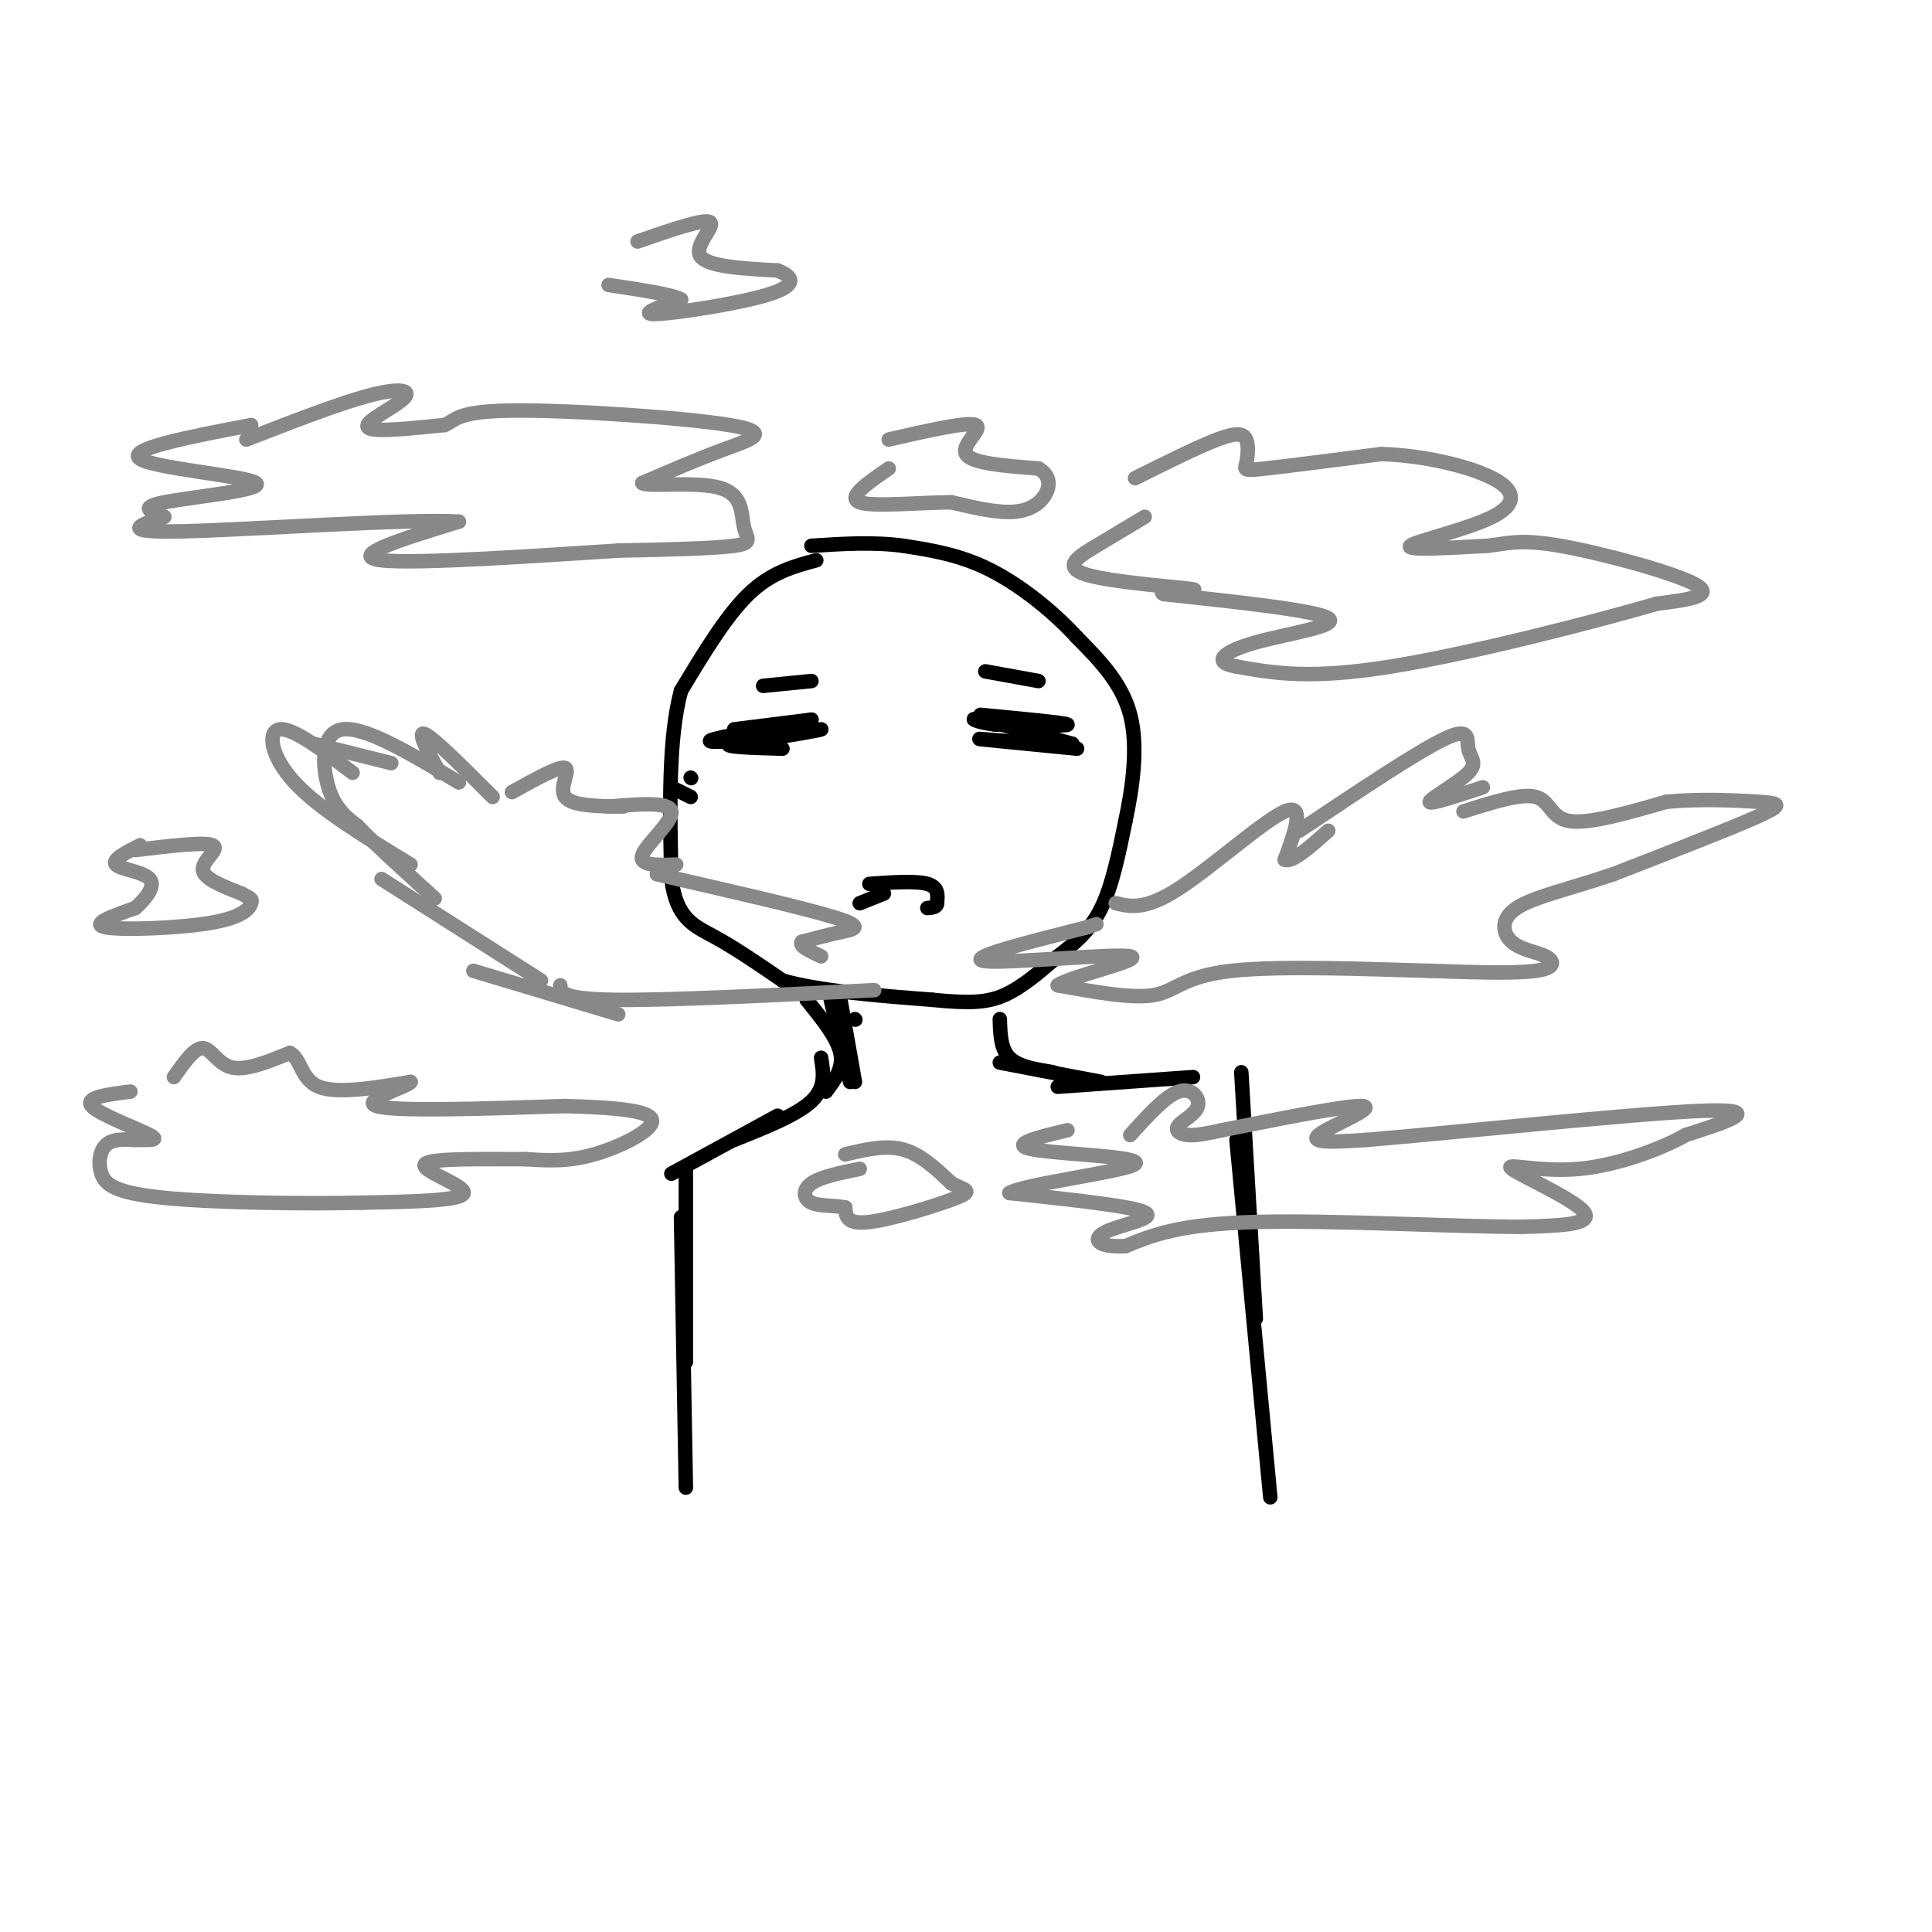 <svg viewBox='0 0 400 400' version='1.1' xmlns='http://www.w3.org/2000/svg' xmlns:xlink='http://www.w3.org/1999/xlink'><g fill='none' stroke='rgb(0,0,0)' stroke-width='3' stroke-linecap='round' stroke-linejoin='round'><path d='M169,116c-4.667,1.250 -9.333,2.500 -14,7c-4.667,4.500 -9.333,12.250 -14,20'/><path d='M141,143c-2.667,9.833 -2.333,24.417 -2,39'/><path d='M139,182c1.067,8.333 4.733,9.667 9,12c4.267,2.333 9.133,5.667 14,9'/><path d='M162,203c7.500,2.167 19.250,3.083 31,4'/><path d='M193,207c7.667,0.756 11.333,0.644 15,-1c3.667,-1.644 7.333,-4.822 11,-8'/><path d='M219,198c3.489,-2.667 6.711,-5.333 9,-10c2.289,-4.667 3.644,-11.333 5,-18'/><path d='M233,170c1.489,-6.978 2.711,-15.422 1,-22c-1.711,-6.578 -6.356,-11.289 -11,-16'/><path d='M223,132c-4.911,-5.378 -11.689,-10.822 -18,-14c-6.311,-3.178 -12.156,-4.089 -18,-5'/><path d='M187,113c-6.167,-0.833 -12.583,-0.417 -19,0'/><path d='M152,151c0.000,0.000 16.000,-2.000 16,-2'/><path d='M168,149c-2.400,0.578 -16.400,3.022 -20,4c-3.600,0.978 3.200,0.489 10,0'/><path d='M158,153c5.067,-0.578 12.733,-2.022 12,-2c-0.733,0.022 -9.867,1.511 -19,3'/><path d='M151,154c-1.333,0.667 4.833,0.833 11,1'/><path d='M203,148c8.750,0.833 17.500,1.667 18,2c0.500,0.333 -7.250,0.167 -15,0'/><path d='M206,150c-3.844,-0.444 -5.956,-1.556 -3,-1c2.956,0.556 10.978,2.778 19,5'/><path d='M222,154c-2.156,0.467 -17.044,-0.867 -19,-1c-1.956,-0.133 9.022,0.933 20,2'/><path d='M180,183c4.833,-0.333 9.667,-0.667 12,0c2.333,0.667 2.167,2.333 2,4'/><path d='M194,187c0.000,0.833 -1.000,0.917 -2,1'/><path d='M183,185c0.000,0.000 -5.000,2.000 -5,2'/><path d='M204,139c0.000,0.000 11.000,2.000 11,2'/><path d='M168,141c0.000,0.000 -10.000,1.000 -10,1'/><path d='M177,211c0.000,0.000 0.100,0.100 0.1,0.1'/><path d='M167,207c3.167,3.917 6.333,7.833 7,11c0.667,3.167 -1.167,5.583 -3,8'/><path d='M170,219c0.500,3.083 1.000,6.167 -2,9c-3.000,2.833 -9.500,5.417 -16,8'/><path d='M161,231c0.000,0.000 -22.000,12.000 -22,12'/><path d='M142,242c0.000,0.000 0.000,40.000 0,40'/><path d='M141,252c0.000,0.000 1.000,56.000 1,56'/><path d='M207,211c0.083,3.083 0.167,6.167 2,8c1.833,1.833 5.417,2.417 9,3'/><path d='M207,220c0.000,0.000 21.000,4.000 21,4'/><path d='M219,225c0.000,0.000 28.000,-2.000 28,-2'/><path d='M257,222c0.000,0.000 3.000,51.000 3,51'/><path d='M256,236c0.000,0.000 7.000,74.000 7,74'/><path d='M172,207c0.000,0.000 4.000,17.000 4,17'/><path d='M174,207c0.000,0.000 3.000,17.000 3,17'/></g>
<g fill='none' stroke='rgb(136,136,136)' stroke-width='3' stroke-linecap='round' stroke-linejoin='round'><path d='M106,164c4.911,-2.733 9.822,-5.467 11,-5c1.178,0.467 -1.378,4.133 0,6c1.378,1.867 6.689,1.933 12,2'/><path d='M126,167c6.311,-0.533 12.622,-1.067 13,1c0.378,2.067 -5.178,6.733 -6,9c-0.822,2.267 3.089,2.133 7,2'/><path d='M136,181c15.333,3.511 30.667,7.022 37,9c6.333,1.978 3.667,2.422 1,3c-2.667,0.578 -5.333,1.289 -8,2'/><path d='M166,195c-0.667,0.833 1.667,1.917 4,3'/><path d='M181,205c-21.583,1.083 -43.167,2.167 -54,2c-10.833,-0.167 -10.917,-1.583 -11,-3'/><path d='M102,165c-6.083,-6.083 -12.167,-12.167 -14,-13c-1.833,-0.833 0.583,3.583 3,8'/><path d='M95,162c-9.667,-5.800 -19.333,-11.600 -24,-11c-4.667,0.600 -4.333,7.600 -3,12c1.333,4.400 3.667,6.200 6,8'/><path d='M74,171c3.667,3.833 9.833,9.417 16,15'/><path d='M79,182c0.000,0.000 33.000,21.000 33,21'/><path d='M98,201c0.000,0.000 30.000,9.000 30,9'/><path d='M231,187c3.044,0.733 6.089,1.467 13,-3c6.911,-4.467 17.689,-14.133 22,-16c4.311,-1.867 2.156,4.067 0,10'/><path d='M266,178c1.500,0.667 5.250,-2.667 9,-6'/><path d='M269,172c12.195,-8.158 24.389,-16.316 30,-19c5.611,-2.684 4.638,0.105 5,2c0.362,1.895 2.059,2.895 0,5c-2.059,2.105 -7.874,5.316 -8,6c-0.126,0.684 5.437,-1.158 11,-3'/><path d='M303,168c6.000,-1.911 12.000,-3.822 15,-3c3.000,0.822 3.000,4.378 7,5c4.000,0.622 12.000,-1.689 20,-4'/><path d='M345,166c7.036,-0.655 14.625,-0.292 19,0c4.375,0.292 5.536,0.512 0,3c-5.536,2.488 -17.768,7.244 -30,12'/><path d='M334,181c-9.007,3.053 -16.524,4.685 -20,7c-3.476,2.315 -2.911,5.311 -1,7c1.911,1.689 5.168,2.070 7,3c1.832,0.930 2.238,2.409 -2,3c-4.238,0.591 -13.119,0.296 -22,0'/><path d='M296,201c-11.964,-0.321 -30.875,-1.125 -41,0c-10.125,1.125 -11.464,4.179 -16,5c-4.536,0.821 -12.268,-0.589 -20,-2'/><path d='M219,204c2.333,-1.810 18.167,-5.333 15,-6c-3.167,-0.667 -25.333,1.524 -30,1c-4.667,-0.524 8.167,-3.762 21,-7'/><path d='M225,192c3.500,-1.167 1.750,-0.583 0,0'/><path d='M73,160c-6.133,-4.644 -12.267,-9.289 -15,-9c-2.733,0.289 -2.067,5.511 3,11c5.067,5.489 14.533,11.244 24,17'/><path d='M65,154c0.000,0.000 16.000,4.000 16,4'/><path d='M36,223c2.133,-3.044 4.267,-6.089 6,-6c1.733,0.089 3.067,3.311 6,4c2.933,0.689 7.467,-1.156 12,-3'/><path d='M60,218c2.356,1.133 2.244,5.467 6,7c3.756,1.533 11.378,0.267 19,-1'/><path d='M85,224c-0.333,0.956 -10.667,3.844 -7,5c3.667,1.156 21.333,0.578 39,0'/><path d='M117,229c10.655,0.274 17.792,0.958 18,3c0.208,2.042 -6.512,5.440 -12,7c-5.488,1.560 -9.744,1.280 -14,1'/><path d='M109,240c-7.643,0.048 -19.750,-0.333 -21,1c-1.250,1.333 8.357,4.381 8,6c-0.357,1.619 -10.679,1.810 -21,2'/><path d='M75,249c-11.750,0.293 -30.624,0.027 -41,-1c-10.376,-1.027 -12.255,-2.815 -13,-5c-0.745,-2.185 -0.356,-4.767 1,-6c1.356,-1.233 3.678,-1.116 6,-1'/><path d='M28,236c2.417,-0.060 5.458,0.292 3,-1c-2.458,-1.292 -10.417,-4.226 -12,-6c-1.583,-1.774 3.208,-2.387 8,-3'/><path d='M28,176c7.156,-0.867 14.311,-1.733 16,-1c1.689,0.733 -2.089,3.067 -2,5c0.089,1.933 4.044,3.467 8,5'/><path d='M50,185c1.805,1.013 2.319,1.045 2,2c-0.319,0.955 -1.470,2.834 -8,4c-6.530,1.166 -18.437,1.619 -22,1c-3.563,-0.619 1.219,-2.309 6,-4'/><path d='M28,188c2.083,-1.845 4.292,-4.458 3,-6c-1.292,-1.542 -6.083,-2.012 -7,-3c-0.917,-0.988 2.042,-2.494 5,-4'/><path d='M234,235c3.648,-4.040 7.295,-8.080 10,-9c2.705,-0.920 4.467,1.279 4,3c-0.467,1.721 -3.164,2.963 -4,4c-0.836,1.037 0.190,1.868 2,2c1.810,0.132 4.405,-0.434 7,-1'/><path d='M253,234c8.298,-1.631 25.542,-5.208 29,-5c3.458,0.208 -6.869,4.202 -9,6c-2.131,1.798 3.935,1.399 10,1'/><path d='M283,236c17.022,-1.400 54.578,-5.400 69,-6c14.422,-0.600 5.711,2.200 -3,5'/><path d='M349,235c-4.317,2.493 -13.611,6.225 -22,7c-8.389,0.775 -15.874,-1.407 -14,0c1.874,1.407 13.107,6.402 15,9c1.893,2.598 -5.553,2.799 -13,3'/><path d='M315,254c-13.044,0.022 -39.156,-1.422 -55,-1c-15.844,0.422 -21.422,2.711 -27,5'/><path d='M233,258c-5.893,0.286 -7.125,-1.500 -4,-3c3.125,-1.500 10.607,-2.714 8,-4c-2.607,-1.286 -15.304,-2.643 -28,-4'/><path d='M209,247c2.881,-1.845 24.083,-4.458 26,-6c1.917,-1.542 -15.452,-2.012 -21,-3c-5.548,-0.988 0.726,-2.494 7,-4'/><path d='M175,239c4.167,-1.000 8.333,-2.000 12,-1c3.667,1.000 6.833,4.000 10,7'/><path d='M197,245c2.786,1.429 4.750,1.500 1,3c-3.750,1.500 -13.214,4.429 -18,5c-4.786,0.571 -4.893,-1.214 -5,-3'/><path d='M175,250c-2.238,-0.488 -5.333,-0.208 -7,-1c-1.667,-0.792 -1.905,-2.655 0,-4c1.905,-1.345 5.952,-2.173 10,-3'/><path d='M51,91c9.453,-3.670 18.906,-7.340 25,-9c6.094,-1.660 8.829,-1.311 8,0c-0.829,1.311 -5.223,3.584 -7,5c-1.777,1.416 -0.936,1.976 2,2c2.936,0.024 7.968,-0.488 13,-1'/><path d='M92,88c2.493,-0.959 2.225,-2.855 14,-3c11.775,-0.145 35.593,1.461 45,3c9.407,1.539 4.402,3.011 -1,5c-5.402,1.989 -11.201,4.494 -17,7'/><path d='M133,100c0.735,0.885 11.073,-0.402 16,1c4.927,1.402 4.442,5.493 5,8c0.558,2.507 2.159,3.431 -2,4c-4.159,0.569 -14.080,0.785 -24,1'/><path d='M128,114c-15.333,0.956 -41.667,2.844 -49,2c-7.333,-0.844 4.333,-4.422 16,-8'/><path d='M95,108c-10.000,-0.667 -43.000,1.667 -57,2c-14.000,0.333 -9.000,-1.333 -4,-3'/><path d='M34,107c-2.226,-0.959 -5.793,-1.855 0,-3c5.793,-1.145 20.944,-2.539 19,-4c-1.944,-1.461 -20.984,-2.989 -24,-5c-3.016,-2.011 9.992,-4.506 23,-7'/><path d='M132,50c6.911,-2.400 13.822,-4.800 15,-4c1.178,0.800 -3.378,4.800 -2,7c1.378,2.200 8.689,2.600 16,3'/><path d='M161,56c3.452,1.321 4.083,3.125 -2,5c-6.083,1.875 -18.881,3.821 -23,4c-4.119,0.179 0.440,-1.411 5,-3'/><path d='M141,62c-1.667,-1.000 -8.333,-2.000 -15,-3'/><path d='M235,99c6.512,-3.242 13.024,-6.485 17,-8c3.976,-1.515 5.416,-1.303 6,0c0.584,1.303 0.311,3.697 0,5c-0.311,1.303 -0.660,1.515 4,1c4.660,-0.515 14.330,-1.758 24,-3'/><path d='M286,94c8.600,0.279 18.099,2.477 23,5c4.901,2.523 5.204,5.372 0,8c-5.204,2.628 -15.915,5.037 -17,6c-1.085,0.963 7.458,0.482 16,0'/><path d='M308,113c4.107,-0.429 6.375,-1.500 15,0c8.625,1.500 23.607,5.571 28,8c4.393,2.429 -1.804,3.214 -8,4'/><path d='M343,125c-12.044,3.511 -38.156,10.289 -55,13c-16.844,2.711 -24.422,1.356 -32,0'/><path d='M256,138c-5.345,-0.893 -2.708,-3.125 4,-5c6.708,-1.875 17.488,-3.393 15,-5c-2.488,-1.607 -18.244,-3.304 -34,-5'/><path d='M241,123c-2.568,-0.895 8.013,-0.632 6,-1c-2.013,-0.368 -16.619,-1.368 -22,-3c-5.381,-1.632 -1.537,-3.895 2,-6c3.537,-2.105 6.769,-4.053 10,-6'/><path d='M184,91c8.156,-1.867 16.311,-3.733 18,-3c1.689,0.733 -3.089,4.067 -2,6c1.089,1.933 8.044,2.467 15,3'/><path d='M215,97c2.821,1.619 2.375,4.167 1,6c-1.375,1.833 -3.679,2.952 -7,3c-3.321,0.048 -7.661,-0.976 -12,-2'/><path d='M197,104c-6.356,0.000 -16.244,1.000 -19,0c-2.756,-1.000 1.622,-4.000 6,-7'/></g>
<g fill='none' stroke='rgb(0,0,0)' stroke-width='3' stroke-linecap='round' stroke-linejoin='round'><path d='M139,163c0.000,0.000 4.000,2.000 4,2'/><path d='M143,161c0.000,0.000 0.100,0.100 0.1,0.1'/></g>
</svg>